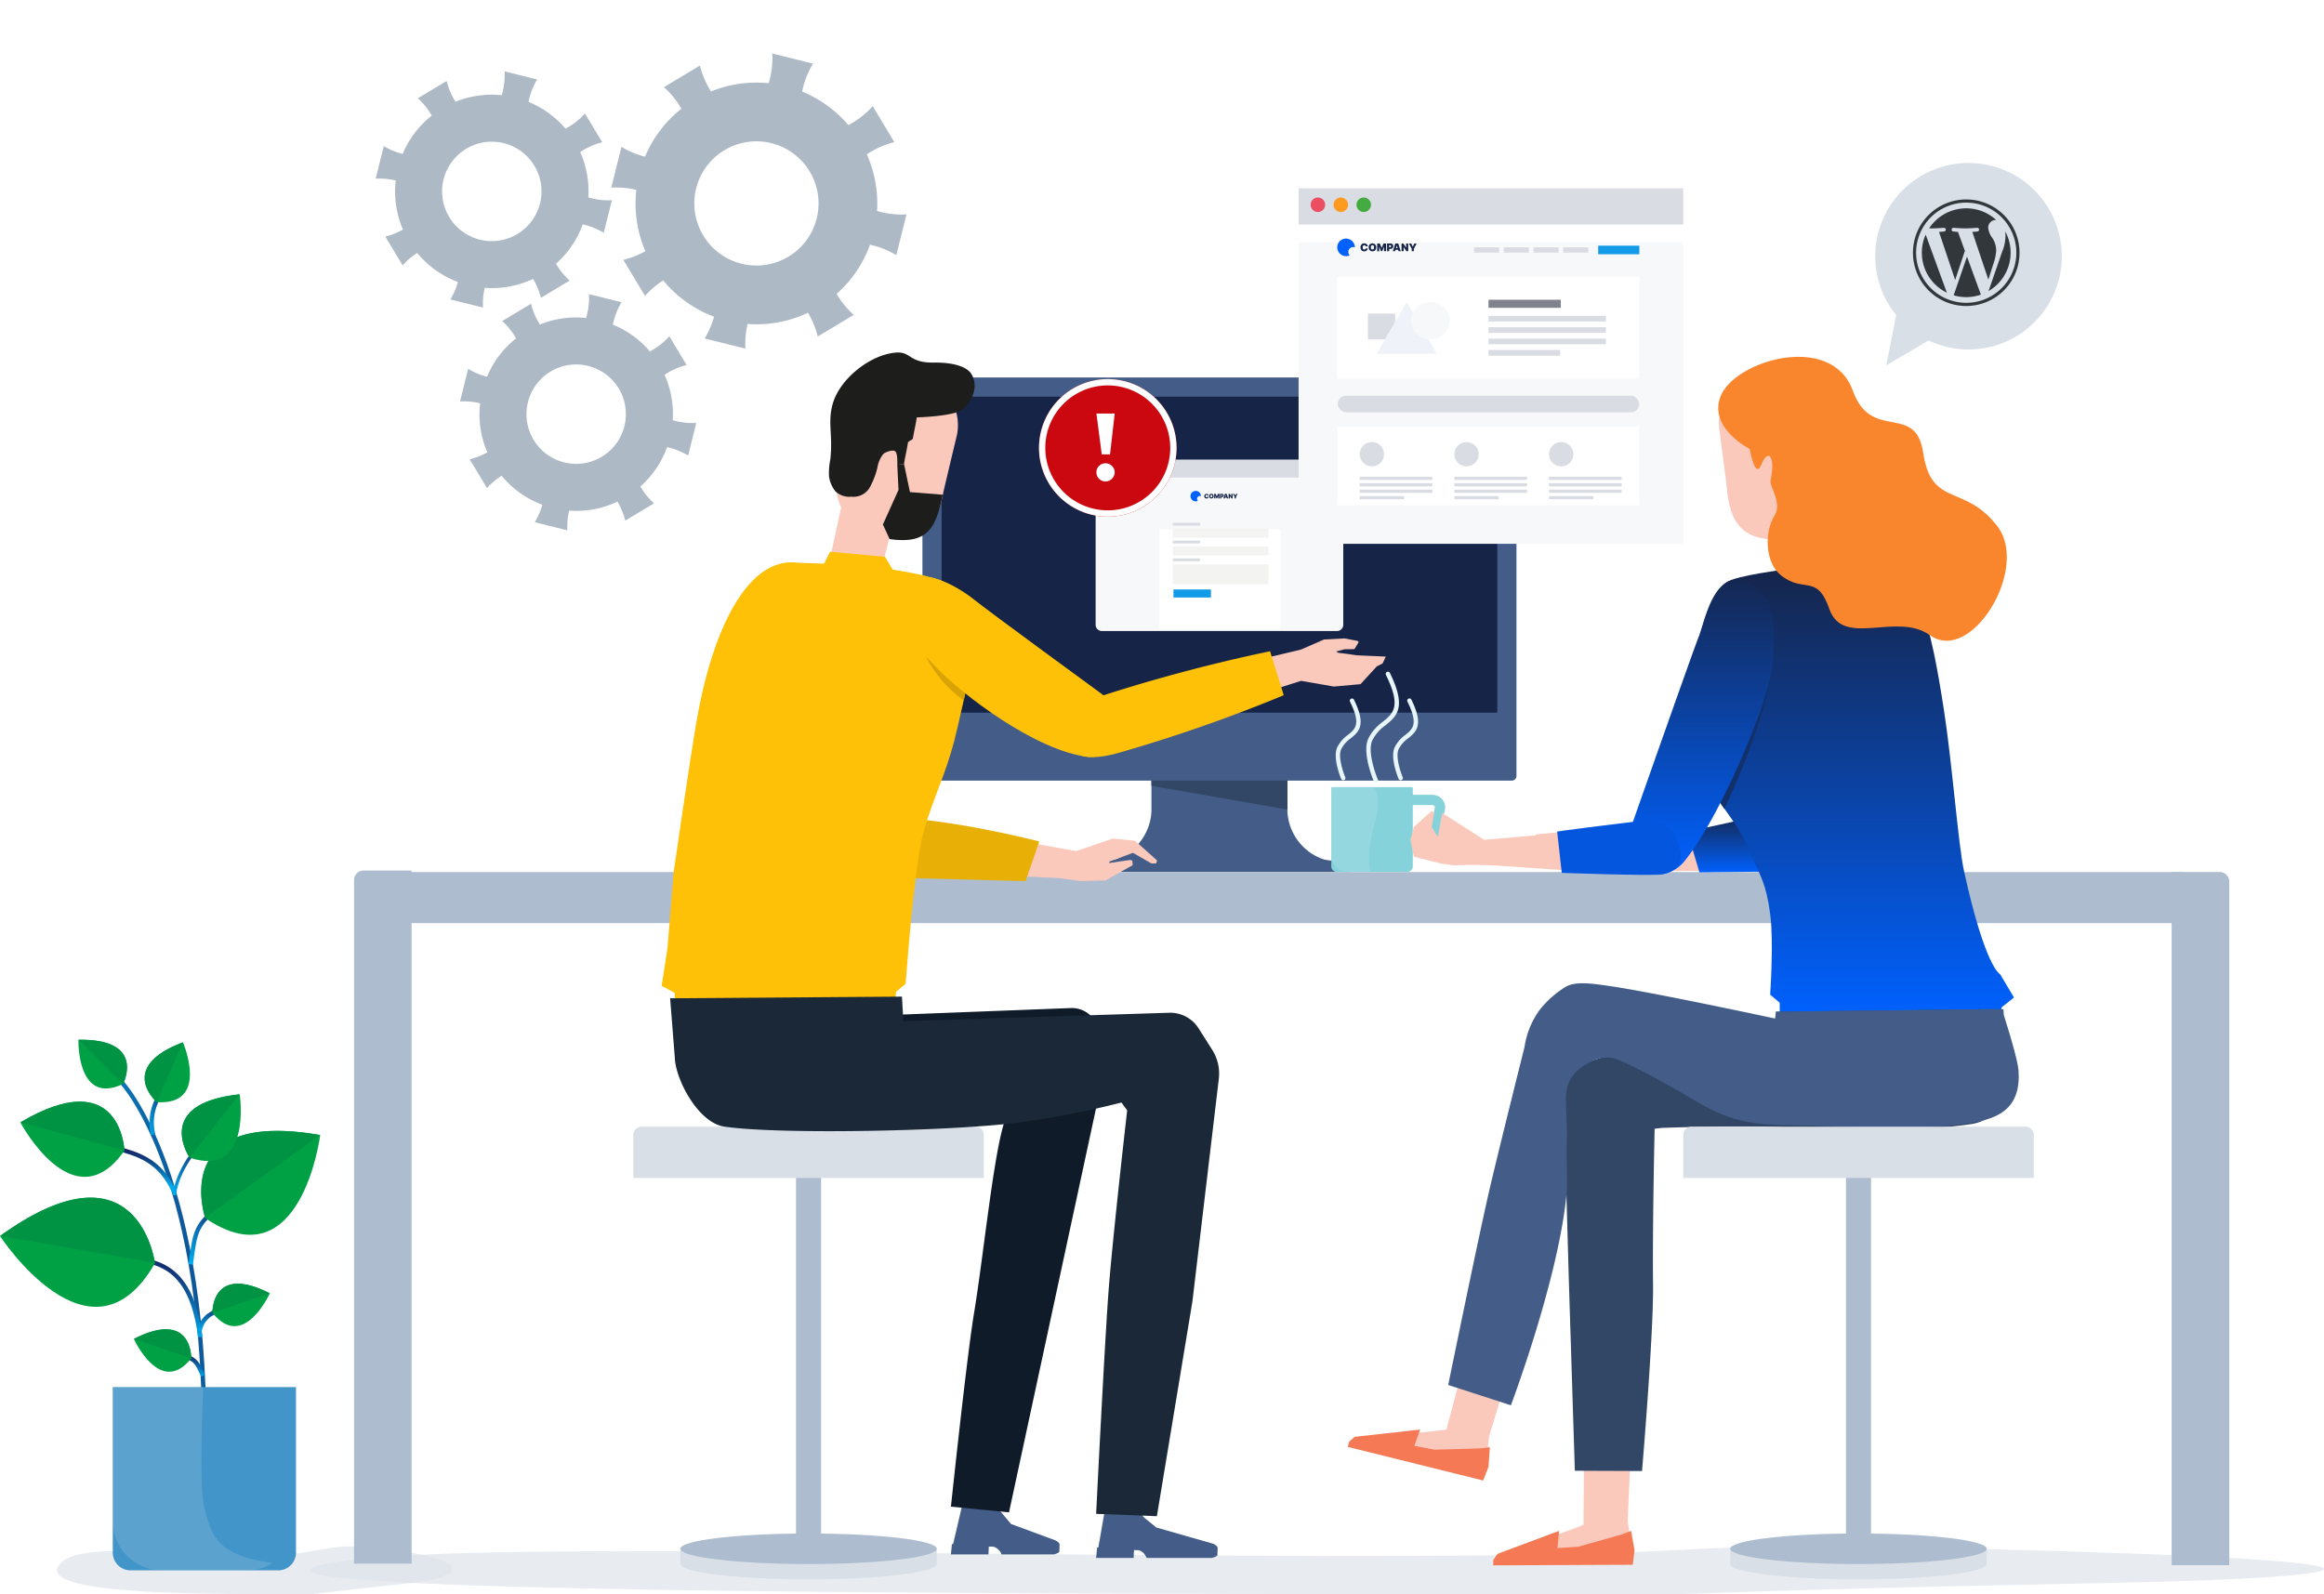<svg xmlns="http://www.w3.org/2000/svg" xmlns:xlink="http://www.w3.org/1999/xlink" width="368.782" height="253.047" viewBox="0 0 368.782 253.047">
  <defs>
    <filter id="Rectangle_2403" x="174.989" y="74.989" width="37.27" height="33.827" filterUnits="userSpaceOnUse">
      <feOffset dy="3" input="SourceAlpha"/>
      <feGaussianBlur stdDeviation="3" result="blur"/>
      <feFlood flood-opacity="0.161"/>
      <feComposite operator="in" in2="blur"/>
      <feComposite in="SourceGraphic"/>
    </filter>
    <linearGradient id="linear-gradient" x1="0.5" x2="0.5" y2="1" gradientUnits="objectBoundingBox">
      <stop offset="0" stop-color="#162447"/>
      <stop offset="1" stop-color="#0061ff"/>
    </linearGradient>
    <linearGradient id="linear-gradient-5" x1="-0.1" y1="0.924" x2="1.106" y2="0.078" gradientUnits="objectBoundingBox">
      <stop offset="0" stop-color="#00adee"/>
      <stop offset="1" stop-color="#142a6d"/>
    </linearGradient>
    <linearGradient id="linear-gradient-6" x1="-0.041" y1="0.987" x2="0.966" y2="0.024" xlink:href="#linear-gradient-5"/>
    <linearGradient id="linear-gradient-7" x1="0.392" y1="0.829" x2="0.625" y2="0.136" xlink:href="#linear-gradient-5"/>
    <linearGradient id="linear-gradient-8" x1="0.151" y1="1.018" x2="0.756" y2="-0.031" xlink:href="#linear-gradient-5"/>
    <linearGradient id="linear-gradient-9" x1="0.395" y1="0.865" x2="0.624" y2="0.177" xlink:href="#linear-gradient-5"/>
    <linearGradient id="linear-gradient-10" x1="0.338" y1="1.071" x2="0.7" y2="-0.08" xlink:href="#linear-gradient-5"/>
    <linearGradient id="linear-gradient-11" x1="0.446" y1="0.765" x2="0.563" y2="0.236" xlink:href="#linear-gradient-5"/>
    <linearGradient id="linear-gradient-12" x1="0.178" y1="1.024" x2="0.797" y2="-0.021" xlink:href="#linear-gradient-5"/>
    <filter id="Rectangle_2126" x="197.066" y="29.444" width="79.038" height="65.869" filterUnits="userSpaceOnUse">
      <feOffset dy="3" input="SourceAlpha"/>
      <feGaussianBlur stdDeviation="3" result="blur-2"/>
      <feFlood flood-opacity="0.161"/>
      <feComposite operator="in" in2="blur-2"/>
      <feComposite in="SourceGraphic"/>
    </filter>
  </defs>
  <g id="step-4-fix-wordpress-errors" transform="translate(-115.243 -1551.266)">
    <g id="Group_13680" data-name="Group 13680" transform="translate(115.243 1595.745)">
      <g id="Group_13989" data-name="Group 13989" transform="translate(146.375 15.428)">
        <g id="Group_13552" data-name="Group 13552">
          <g id="Group_13548" data-name="Group 13548" transform="translate(26.404 53.194)">
            <path id="Path_19400" data-name="Path 19400" d="M573.578,143.356a23.815,23.815,0,0,1-3.3-.358,8.458,8.458,0,0,1-5.843-7.61V119.676H542.854v15.711a8.459,8.459,0,0,1-5.839,7.61,23.858,23.858,0,0,1-3.3.358.843.843,0,0,0-.795.835v.782h41.457v-.782a.843.843,0,0,0-.8-.834Z" transform="translate(-532.918 -119.676)" fill="#435d88"/>
            <g id="Group_13547" data-name="Group 13547" transform="translate(9.937 0.002)">
              <path id="Path_19401" data-name="Path 19401" d="M535.993,119.677v11.615l21.583,3.768V119.677Z" transform="translate(-535.993 -119.677)" fill="#324666"/>
            </g>
          </g>
          <g id="Group_13549" data-name="Group 13549" transform="translate(0 0.002)">
            <rect id="Rectangle_2307" data-name="Rectangle 2307" width="94.264" height="63.985" rx="0.73" fill="#435d88"/>
            <rect id="Rectangle_2308" data-name="Rectangle 2308" width="88.177" height="50.151" transform="translate(3.044 3.044)" fill="#162447"/>
            <g id="Group_19003" data-name="Group 19003" transform="translate(-101.403 9.66)">
              <g id="Group_14064" data-name="Group 14064" transform="translate(128.885 5.527)">
                <g id="Group_5201" data-name="Group 5201" transform="translate(0)">
                  <g id="Group_5197" data-name="Group 5197">
                    <g id="Group_5185" data-name="Group 5185">
                      <path id="Rectangle_932" data-name="Rectangle 932" d="M0,0H39.3a0,0,0,0,1,0,0V24.057a1,1,0,0,1-1,1H1a1,1,0,0,1-1-1V0A0,0,0,0,1,0,0Z" fill="#f7f8fa"/>
                    </g>
                  </g>
                </g>
                <g id="Group_14063" data-name="Group 14063" transform="translate(10.132 5.893)">
                  <g id="Group_14055" data-name="Group 14055" transform="translate(0 0)">
                    <g id="Group_14038" data-name="Group 14038">
                      <g transform="matrix(1, 0, 0, 1, -183.99, -80.99)" filter="url(#Rectangle_2403)">
                        <rect id="Rectangle_2403-2" data-name="Rectangle 2403" width="19.27" height="15.827" transform="translate(183.99 80.99)" fill="#fff"/>
                      </g>
                      <rect id="Rectangle_2404" data-name="Rectangle 2404" width="5.947" height="1.275" transform="translate(2.221 12.565)" fill="#139be8"/>
                    </g>
                    <rect id="Rectangle_2405" data-name="Rectangle 2405" width="15.182" height="1.408" transform="translate(2.115 2.921)" fill="#f3f3f1"/>
                    <rect id="Rectangle_2635" data-name="Rectangle 2635" width="15.182" height="1.408" transform="translate(2.115 5.746)" fill="#f3f3f1"/>
                    <rect id="Rectangle_2637" data-name="Rectangle 2637" width="15.182" height="3.164" transform="translate(2.115 8.571)" fill="#f3f3f1"/>
                    <rect id="Rectangle_2406" data-name="Rectangle 2406" width="4.326" height="0.45" transform="translate(2.115 1.987)" fill="#d9dce2"/>
                    <rect id="Rectangle_2634" data-name="Rectangle 2634" width="4.326" height="0.45" transform="translate(2.115 4.812)" fill="#d9dce2"/>
                    <rect id="Rectangle_2636" data-name="Rectangle 2636" width="4.326" height="0.45" transform="translate(2.115 7.637)" fill="#d9dce2"/>
                  </g>
                </g>
                <g id="Group_19003-2" data-name="Group 19003" transform="translate(15.057 2.818)">
                  <path id="Subtraction_2" data-name="Subtraction 2" d="M.828,1.655A.828.828,0,0,1,.242.242.828.828,0,0,1,1.656.823a.46.46,0,0,0-.481.756A.82.82,0,0,1,.828,1.655Z" transform="translate(0 0)" fill="#0061ff"/>
                  <path id="Path_23675" data-name="Path 23675" d="M.99-4.878H.79a.139.139,0,0,0-.011-.045.107.107,0,0,0-.025-.035.109.109,0,0,0-.038-.023.15.15,0,0,0-.051-.008.142.142,0,0,0-.084.024A.147.147,0,0,0,.529-4.9a.3.3,0,0,0-.018.108.3.3,0,0,0,.018.112.14.14,0,0,0,.052.067.145.145,0,0,0,.082.023.161.161,0,0,0,.049-.007.112.112,0,0,0,.038-.02.106.106,0,0,0,.026-.032A.127.127,0,0,0,.79-4.686h.2a.27.27,0,0,1-.026.094A.3.3,0,0,1,.9-4.5a.307.307,0,0,1-.1.065.371.371,0,0,1-.14.024.371.371,0,0,1-.179-.043.31.31,0,0,1-.125-.126.418.418,0,0,1-.046-.2.412.412,0,0,1,.047-.2.314.314,0,0,1,.126-.126.369.369,0,0,1,.177-.043.408.408,0,0,1,.127.019.307.307,0,0,1,.1.055A.274.274,0,0,1,.957-5,.324.324,0,0,1,.99-4.878Zm.794.091a.409.409,0,0,1-.047.2.315.315,0,0,1-.127.126.374.374,0,0,1-.179.043.372.372,0,0,1-.179-.043.317.317,0,0,1-.127-.126.409.409,0,0,1-.047-.2.411.411,0,0,1,.047-.2.315.315,0,0,1,.127-.126.375.375,0,0,1,.179-.043.374.374,0,0,1,.179.043.315.315,0,0,1,.127.126A.409.409,0,0,1,1.783-4.787Zm-.2,0a.309.309,0,0,0-.017-.11.142.142,0,0,0-.051-.068.141.141,0,0,0-.083-.023.141.141,0,0,0-.083.023A.142.142,0,0,0,1.3-4.9a.309.309,0,0,0-.017.11.309.309,0,0,0,.017.11.142.142,0,0,0,.051.068.141.141,0,0,0,.083.023.141.141,0,0,0,.083-.023.142.142,0,0,0,.051-.068A.309.309,0,0,0,1.58-4.787Zm.294-.363H2.12l.169.412H2.3l.169-.412h.246v.727H2.519v-.42H2.513l-.162.415H2.235l-.162-.417H2.067v.423H1.874Zm.931.727v-.727h.314a.3.3,0,0,1,.142.032.232.232,0,0,1,.094.09.264.264,0,0,1,.034.135.256.256,0,0,1-.035.135.23.23,0,0,1-.1.088.323.323,0,0,1-.145.031H2.925v-.153h.148a.133.133,0,0,0,.059-.012A.088.088,0,0,0,3.17-4.84a.1.1,0,0,0,.013-.054.1.1,0,0,0-.013-.053.087.087,0,0,0-.038-.034.136.136,0,0,0-.059-.012H3v.569Zm.754,0H3.347l.24-.727h.27l.24.727H3.883L3.724-4.95H3.719ZM3.52-4.71h.4v.148h-.4Zm1.275-.44v.727H4.63l-.263-.382h0v.382h-.2v-.727h.168l.258.381H4.6v-.381Zm.064,0h.22l.142.3h.006l.142-.3h.22l-.267.5v.229h-.2v-.229Z" transform="translate(1.88 5.615)" fill="#162447"/>
                </g>
              </g>
              <path id="Rectangle_2633" data-name="Rectangle 2633" d="M1,0H38.3a1,1,0,0,1,1,1V2.854a0,0,0,0,1,0,0H0a0,0,0,0,1,0,0V1A1,1,0,0,1,1,0Z" transform="translate(128.885 3.367)" fill="#d9dce2"/>
              <g id="Group_14801" data-name="Group 14801" transform="translate(130.139 4.38)">
                <circle id="Ellipse_107" data-name="Ellipse 107" cx="0.405" cy="0.405" r="0.405" transform="translate(0 0)" fill="#ff6259"/>
                <ellipse id="Ellipse_108" data-name="Ellipse 108" cx="0.405" cy="0.36" rx="0.405" ry="0.36" transform="translate(1.343 0)" fill="#ffbd2d"/>
                <ellipse id="Ellipse_109" data-name="Ellipse 109" cx="0.405" cy="0.36" rx="0.405" ry="0.36" transform="translate(2.597 0)" fill="#27ca41"/>
              </g>
            </g>
          </g>
          <g id="Group_13550" data-name="Group 13550" transform="translate(45.18 45.034)">
            <path id="Path_19402" data-name="Path 19402" d="M538.8,117.151h-.069Z" transform="translate(-538.729 -117.151)" fill="#2a2a3b"/>
          </g>
          <g id="Group_13551" data-name="Group 13551" transform="translate(45.18)">
            <path id="Path_19403" data-name="Path 19403" d="M538.8,103.215h-.069Z" transform="translate(-538.729 -103.215)" fill="#2a2a3b"/>
          </g>
        </g>
      </g>
      <path id="Path_19459" data-name="Path 19459" d="M223.3,186.28c-77.9-.042-193.717-.3-175.992-4.638s111.155-.757,187.9-1.541c36.979-.379,26.18-2.258,76.3-.976,78.424,2,57.083,4.607,22.679,5.306-63.24,1.278-66.983,1.808-72.1,1.849C252.923,186.356,253.621,186.3,223.3,186.28Z" transform="translate(3.621 22.249)" fill="#dee5ec" opacity="0.7"/>
      <path id="Path_19460" data-name="Path 19460" d="M64.942,186.28c-14.456-.042-35.947-.3-32.658-4.638s20.626-.757,34.869-1.541c6.863-.379,8.227-2.258,17.528-.976,14.554,2,10.594,4.607,4.208,5.306-11.733,1.278-15.8,1.808-16.747,1.849C70.44,186.356,70.571,186.3,64.942,186.28Z" transform="translate(-22.906 22.249)" fill="#dee5ec" opacity="0.7"/>
      <g id="Group_13640" data-name="Group 13640" transform="translate(211.253 62.127)">
        <g id="Group_13638" data-name="Group 13638" transform="translate(0 18.322)">
          <path id="Rectangle_2340" data-name="Rectangle 2340" d="M.15,0H12.786a.15.15,0,0,1,.15.15V12.545a.927.927,0,0,1-.927.927H.927A.927.927,0,0,1,0,12.545V.15A.15.15,0,0,1,.15,0Z" transform="translate(0 0)" fill="#85d2da"/>
          <path id="Path_19481" data-name="Path 19481" d="M62.4,146.309H57.77v-7.928h5.593a2,2,0,0,1,1.948,2.485l-.965,3.918A2,2,0,0,1,62.4,146.309Zm-3-1.625h3a.38.38,0,0,0,.37-.287l.962-3.918a.368.368,0,0,0-.068-.326.363.363,0,0,0-.3-.145H59.393Z" transform="translate(-47.302 -137.161)" fill="#85d2da"/>
        </g>
        <path id="Path_19482" data-name="Path 19482" d="M55.665,146.2a.35.35,0,0,1-.323-.209c-.056-.136-1.391-3.318-.645-5a5.326,5.326,0,0,1,1.693-1.984c1.225-.994,2.11-1.714.344-5.294a.352.352,0,0,1,.631-.311c2.009,4.081.775,5.087-.529,6.15a4.689,4.689,0,0,0-1.5,1.719c-.522,1.163.293,3.6.651,4.436a.352.352,0,0,1-.187.458.323.323,0,0,1-.136.031Z" transform="translate(-53.766 -128.962)" fill="#e7f6f8"/>
        <path id="Path_19483" data-name="Path 19483" d="M58.751,146.2a.35.35,0,0,1-.323-.209c-.06-.136-1.394-3.318-.648-5a5.326,5.326,0,0,1,1.693-1.984c1.225-.994,2.11-1.714.347-5.294a.35.35,0,1,1,.627-.313c2.012,4.081.775,5.087-.529,6.15a4.689,4.689,0,0,0-1.5,1.719c-.522,1.163.3,3.6.654,4.436a.351.351,0,0,1-.187.458.323.323,0,0,1-.135.033Z" transform="translate(-47.734 -128.962)" fill="#e7f6f8"/>
        <path id="Path_19484" data-name="Path 19484" d="M57.629,149.406a.35.35,0,0,1-.323-.209c-.08-.184-1.9-4.518-.894-6.779a7.229,7.229,0,0,1,2.3-2.675c1.671-1.358,2.986-2.43.509-7.457a.351.351,0,0,1,.16-.471.357.357,0,0,1,.471.16c2.722,5.535,1.06,6.884-.7,8.312a6.51,6.51,0,0,0-2.1,2.417c-.881,1.984.879,6.179.9,6.218a.355.355,0,0,1-.187.462.371.371,0,0,1-.134.023Z" transform="translate(-50.55 -131.78)" fill="#e7f6f8"/>
        <g id="Group_13639" data-name="Group 13639" transform="translate(0.001 18.322)" opacity="0.2">
          <path id="Path_19485" data-name="Path 19485" d="M61.181,143.456c.791-2.861.379-4.533-.145-5.487H54.659a.424.424,0,0,0-.426.426v10.416a2.628,2.628,0,0,0,2.627,2.63h3.6C60,149.587,60.217,146.951,61.181,143.456Z" transform="translate(-54.233 -137.969)" fill="#d8eaf6"/>
        </g>
      </g>
      <g id="Group_13611" data-name="Group 13611" transform="translate(56.181 93.683)">
        <path id="Rectangle_2335" data-name="Rectangle 2335" d="M0,0H7.632A1.507,1.507,0,0,1,9.139,1.507v108.5H0Z" transform="translate(288.426 0.238)" fill="#adbdcf"/>
        <path id="Rectangle_2336" data-name="Rectangle 2336" d="M1.507,0H9.138V110H0V1.507A1.507,1.507,0,0,1,1.507,0Z" fill="#adbdcf"/>
        <g id="Group_13610" data-name="Group 13610" transform="translate(0.293 0.241)">
          <path id="Path_19461" data-name="Path 19461" d="M47.978,150.634h292.7V146.79c0-2.359-1.587-4.267-3.55-4.267H51.523c-1.958,0-3.55,1.909-3.55,4.267Z" transform="translate(-47.973 -142.523)" fill="#adbdcf"/>
        </g>
      </g>
      <g id="Group_13636" data-name="Group 13636" transform="translate(213.877 12.152)">
        <g id="Group_13628" data-name="Group 13628" transform="translate(9.937 0)">
          <g id="Group_13616" data-name="Group 13616" transform="translate(16.489 32.528)">
            <g id="Group_13613" data-name="Group 13613" transform="translate(0 42.601)">
              <g id="Group_13612" data-name="Group 13612" transform="translate(0 0)">
                <path id="Path_19462" data-name="Path 19462" d="M79.817,144.074l3.5-3.133,3.557-.344,6.677,1.865,17.976-2.186,1.247,6.405-17.413.187-2.924.094-3.955-.1-4.787-2.034.035-.692.292-.149,1.358.19,2.057.313-.093-.261-3.7-1.364-2.939,1.686h-.742Z" transform="translate(-79.817 -140.277)" fill="#fbc9bb"/>
              </g>
            </g>
            <g id="Group_13615" data-name="Group 13615" transform="translate(26.762 0)">
              <g id="Group_13614" data-name="Group 13614" transform="translate(0)">
                <path id="Path_19463" data-name="Path 19463" d="M77.951,172.854c5.8-6.027,14.441-23.733,17.418-31.432,1.246-3.232,3.95-8.845,2.178-11.819-2.977-4.989-8.064-4.354-10.756-.287-2.85,4.309-15.574,35.171-15.574,35.171-1.009,3.2-2.945,6.788-.739,8.795C74.438,176.882,77.951,172.854,77.951,172.854Z" transform="translate(-61.307 -125.537)" fill="url(#linear-gradient)"/>
                <path id="Path_19463_-_Outline" data-name="Path 19463 - Outline" d="M73.956,175.321h0a5.615,5.615,0,0,1-3.805-1.635,3.9,3.9,0,0,1-1.14-3.571,18.943,18.943,0,0,1,1.133-4.025c.209-.577.418-1.174.6-1.742l.016-.042c.522-1.263,12.777-30.958,15.622-35.259a8.363,8.363,0,0,1,2.611-2.564,6.244,6.244,0,0,1,3.2-.924c2.292,0,4.359,1.348,5.819,3.795,1.681,2.82-.221,7.519-1.611,10.95-.191.472-.372.919-.528,1.324-3.018,7.808-11.7,25.536-17.522,31.6A6.432,6.432,0,0,1,73.956,175.321Zm-2.223-10.638c-.184.582-.4,1.181-.608,1.761-.94,2.6-1.82,5.06-.272,6.474a4.61,4.61,0,0,0,3.1,1.363h0a5.43,5.43,0,0,0,3.625-1.743l.018-.019c5.733-5.964,14.315-23.526,17.3-31.267.159-.418.341-.864.535-1.34a38.334,38.334,0,0,0,1.88-5.422c.481-2.069.418-3.574-.2-4.6-1.265-2.119-3.013-3.285-4.922-3.285a5.2,5.2,0,0,0-2.666.775,7.316,7.316,0,0,0-2.282,2.244c-2.758,4.172-15.127,34.116-15.517,35.061Z" transform="translate(-61.331 -125.559)" fill="rgba(0,0,0,0)"/>
                <path id="Path_19464" data-name="Path 19464" d="M88.292,148.363l-10.108.1-1.938-6.516s5.412-.965,10.254-2.272c2.983-.808,5.706,1.477,5.83,3.578C92.647,148.642,88.292,148.363,88.292,148.363Z" transform="translate(-75.578 -99.179)" fill="url(#linear-gradient)"/>
                <path id="Path_19464_-_Outline" data-name="Path 19464 - Outline" d="M77.823,149.015l-2.217-7.454.575-.1c.054-.009,5.447-.976,10.21-2.263a5.271,5.271,0,0,1,1.377-.185,5.406,5.406,0,0,1,3.517,1.322,4.31,4.31,0,0,1,1.594,2.913,5.6,5.6,0,0,1-1.242,4.335,4.532,4.532,0,0,1-3.208,1.328h-.117Zm-.883-6.634,1.66,5.582,9.735-.1h.093a3.464,3.464,0,0,0,2.449-1,4.625,4.625,0,0,0,.96-3.557,3.318,3.318,0,0,0-1.231-2.184,4.362,4.362,0,0,0-2.836-1.069,4.228,4.228,0,0,0-1.1.148c-3.894,1.06-8.2,1.9-9.725,2.185Z" transform="translate(-75.606 -99.201)" fill="rgba(0,0,0,0)"/>
              </g>
            </g>
          </g>
          <g id="Group_13617" data-name="Group 13617" transform="translate(46.78 32.119)">
            <path id="Path_19465" data-name="Path 19465" d="M110.68,197.849l-.042-1.293,1.995-1.589-2.2-3.7s-2.346-.952-5.738-16.412c-.9-4.1-1.885-17.23-3.181-25.542-2.062-13.21-4.177-23.809-11.959-23.381l-1.588.07-5.639.418-5.535.557s-8.339,1-9.784,2.1c-4.073,3.1-.553,12.763-2.8,30.149-.453,3.5,4.036,6.534,6.519,12.577,1.671,4.066,2.559,4.833,3.237,10.065.553,4.288-.021,12.651-.021,12.651l1.512,1.275.018,2.506,14.9-.209Z" transform="translate(-63.641 -125.402)" fill="url(#linear-gradient)"/>
            <path id="Path_19465_-_Outline" data-name="Path 19465 - Outline" d="M74.961,198.856l-.02-2.8-1.528-1.291.018-.264c.005-.084.564-8.361.024-12.548a20.952,20.952,0,0,0-2.114-7.449c-.319-.7-.68-1.5-1.086-2.483a31.346,31.346,0,0,0-3.8-6.431c-1.7-2.377-3.036-4.254-2.756-6.413a115.527,115.527,0,0,0,.751-18.607,53.458,53.458,0,0,1,.128-7.408c.284-2.193.94-3.58,2.128-4.482.249-.189,1-.763,5.661-1.561,2.252-.385,4.355-.64,4.375-.642h.01l5.553-.558,5.659-.418,1.589-.071c.154-.008.313-.013.469-.013a7.127,7.127,0,0,1,5,1.974,14.131,14.131,0,0,1,3.264,5.193c1.756,4.374,2.783,10.381,3.766,16.668.627,4.03,1.193,9.267,1.69,13.889.528,4.9,1.027,9.532,1.486,11.623a78.119,78.119,0,0,0,3.885,13.407,7.092,7.092,0,0,0,1.574,2.646l.128.052,2.524,4.242-2.146,1.709.05,1.566-20.86.252Zm-.473-4.544,1.494,1.26L76,197.8l14.371-.209,19.8-.239-.032-1.022,1.843-1.468-1.906-3.2c-.731-.534-2.91-3.217-5.862-16.674-.471-2.146-.949-6.589-1.5-11.734-.5-4.608-1.059-9.833-1.683-13.839-.972-6.226-1.984-12.168-3.7-16.441-1.784-4.442-4.1-6.511-7.3-6.511-.137,0-.277,0-.418.011l-1.586.071-5.629.418-5.528.556c-3.17.382-8.556,1.261-9.525,2-.947.719-1.479,1.887-1.724,3.784a52.921,52.921,0,0,0-.12,7.251,116.428,116.428,0,0,1-.759,18.764c-.227,1.751,1.008,3.482,2.57,5.672a32.2,32.2,0,0,1,3.917,6.644c.4.968.756,1.754,1.07,2.449a22.025,22.025,0,0,1,2.2,7.747,85.045,85.045,0,0,1,0,12.488Z" transform="translate(-63.663 -125.424)" fill="rgba(0,0,0,0)"/>
          </g>
          <g id="Group_13621" data-name="Group 13621" transform="translate(0 34.838)">
            <path id="Path_19466" data-name="Path 19466" d="M85.407,131.251s-4.262,13.731-8.3,22.4l.66.94S84.812,139.761,85.407,131.251Z" transform="translate(-27.939 -117.674)" fill="#12306a"/>
            <g id="Group_13620" data-name="Group 13620" transform="translate(0 0)">
              <g id="Group_13619" data-name="Group 13619" transform="translate(0 37.226)">
                <g id="Group_13618" data-name="Group 13618" transform="translate(0 0)">
                  <path id="Path_19467" data-name="Path 19467" d="M90.668,142.749l.532,2.665,1.259.345,3.256.8,1.851.24,3.107-.075,3.3.09,13.053.9-.869-6.161-13.8,1.2-6.637-4.258-.708,3.788-.972-1.574.394-2.215-.394-.329L91.2,140.708Z" transform="translate(-90.668 -138.159)" fill="#fbc9bb"/>
                </g>
              </g>
              <path id="Path_19468" data-name="Path 19468" d="M79.693,173.388c-2.24-.847-3.332-2.895-2.219-7.218,0,0,9.766-27.777,10.772-30.318,1.044-2.643,2.622-12.077,8.884-8.007,3.55,2.306,3.25,8.268,2.715,13.053-.3,2.715-2.173,8.163-4.762,14.146-2.774,6.411-6.492,13.459-9.453,16.867A5.72,5.72,0,0,1,79.693,173.388Z" transform="translate(-42.485 -126.315)" fill="url(#linear-gradient)"/>
              <path id="Path_19468_-_Outline" data-name="Path 19468 - Outline" d="M81.481,174.219a5.648,5.648,0,0,1-1.951-.322,4.281,4.281,0,0,1-2.673-2.617,9.011,9.011,0,0,1,.134-5.221l.014-.043c.4-1.134,9.781-27.811,10.779-30.337.148-.376.313-.914.505-1.536a24.513,24.513,0,0,1,1.921-4.9c1.111-1.93,2.486-2.909,4.088-2.909a5.861,5.861,0,0,1,3.138,1.089c1.733,1.126,2.755,3.078,3.122,5.968a33.065,33.065,0,0,1-.171,7.577c-.3,2.694-2.095,8.041-4.8,14.295-2.506,5.8-6.336,13.32-9.539,17.006a6,6,0,0,1-4.563,1.948ZM78,166.345c-1.226,4.787.5,6.046,1.9,6.579a4.6,4.6,0,0,0,1.581.254,5.052,5.052,0,0,0,3.777-1.584c2.049-2.358,5.587-7.992,9.369-16.735,2.628-6.074,4.438-11.438,4.722-13.993.562-5.046.707-10.483-2.482-12.555a4.86,4.86,0,0,0-2.569-.92c-1.218,0-2.26.78-3.183,2.385a23.337,23.337,0,0,0-1.828,4.684c-.2.643-.369,1.2-.533,1.613-.977,2.473-10.439,29.366-10.758,30.273Z" transform="translate(-42.507 -126.337)" fill="rgba(0,0,0,0)"/>
              <path id="Path_19469" data-name="Path 19469" d="M101.585,146.186c.583-1.775-1.149-6.957-5.732-6.4-15.282,1.861-13.784,1.77-13.784,1.77L82.8,148.1s13.692.476,15.095.26C97.9,148.365,100.831,148.492,101.585,146.186Z" transform="translate(-58.787 -101.033)" fill="#0456de"/>
              <path id="Path_19469_-_Outline" data-name="Path 19469 - Outline" d="M96.044,148.965c-4.085,0-13.149-.313-13.24-.313l-.45-.016-.762-6.806a.522.522,0,0,1-.064-.218.535.535,0,0,1,.492-.563c.068-.012.169-.029.313-.051.354-.053.948-.136,1.766-.243,2.3-.3,6.236-.794,11.716-1.462a6.125,6.125,0,0,1,.731-.045,5.264,5.264,0,0,1,4.363,2.307,7.333,7.333,0,0,1,1.167,2.57,4.349,4.349,0,0,1,.025,2.25c-.791,2.415-3.557,2.539-4.1,2.539h-.052A17.531,17.531,0,0,1,96.044,148.965ZM83.291,147.62c1.887.064,9.21.3,12.754.3a16.152,16.152,0,0,0,1.793-.05l.051-.007H98c.418,0,2.545-.088,3.112-1.819a5.207,5.207,0,0,0-1.044-3.884,4.257,4.257,0,0,0-3.517-1.88,5.081,5.081,0,0,0-.609.038c-9.219,1.123-12.273,1.528-13.278,1.671Z" transform="translate(-58.809 -101.055)" fill="rgba(0,0,0,0)"/>
            </g>
          </g>
          <g id="Group_13627" data-name="Group 13627" transform="translate(48.842)">
            <g id="Group_13626" data-name="Group 13626" transform="translate(0.11 3.697)">
              <g id="Group_13623" data-name="Group 13623" transform="translate(8.193 19.998)">
                <g id="Group_13622" data-name="Group 13622" transform="translate(0 0)">
                  <path id="Path_19470" data-name="Path 19470" d="M82.411,122.9l-8.611.894,1.69,9.253c.222,1.231,1.22,1.213,2.459,1.044l3.666-.494c1.288-.174,2.462-.1,2.272-1.382Z" transform="translate(-73.8 -122.9)" fill="#f3da9f"/>
                </g>
              </g>
              <g id="Group_13625" data-name="Group 13625" transform="translate(0 0)">
                <g id="Group_13624" data-name="Group 13624">
                  <path id="Path_19471" data-name="Path 19471" d="M75.013,133.283c.491,5.3,2.214,8.866,9.9,8.067,4.513-.468,7.5-3.968,7.289-10.349-.026-.805-.394-10.5-.757-11.115-1.039-1.74-2.7-2.1-3.741-2.521a19.768,19.768,0,0,0-6.9-1.21c-1.4.136-4.394.917-5.249,2.036a7.293,7.293,0,0,0-1.746,5.667C74.208,126.958,74.966,132.747,75.013,133.283Z" transform="translate(-73.754 -116.155)" fill="#fbc9bb"/>
                </g>
              </g>
            </g>
            <path id="Path_19472" data-name="Path 19472" d="M69.546,129.526s-6.569-3.335-4.649-8.325c2.231-5.787,17.667-10.269,21.008-.931,2.935,8.2,9.976,1.817,11.162,9.842,1.305,8.822,6.661,4.841,11.843,11.766,5.012,6.705-4.241,21.863-10.765,17.2-5.3-3.784-13.775,2.066-15.959-4.149-2.024-5.776-4.058-2.352-7.808-5.463-2.356-1.959-2.572-6.721-.9-9.384,1.275-2.03-.855-4.614-.627-5.619.8-3.55-.313-5.3-1.486-2.417C70.389,134.436,69.546,129.526,69.546,129.526Z" transform="translate(-64.545 -114.89)" fill="#f9862d"/>
          </g>
        </g>
        <g id="Group_13635" data-name="Group 13635" transform="translate(0 99.426)">
          <g id="Group_13630" data-name="Group 13630" transform="translate(23.081 70.55)">
            <path id="Path_19473" data-name="Path 19473" d="M95.562,172.328l-.123,15.4-1.714.67-9.068,3.26.007,2.3,17.073-.086,1.35-2.026-.633-4.818.64-14.432Z" transform="translate(-81.124 -172.328)" fill="#fbc9bb"/>
            <g id="Group_13629" data-name="Group 13629" transform="translate(0 16.347)">
              <path id="Path_19474" data-name="Path 19474" d="M92.967,178.6l1.989-.745-.27,2.738,3.275-.209,6.984-1.967,1.431-.57.543,3.114-.282,2.279-4.49.017-5.885.027-11.757.05v-.852l.673-.972Z" transform="translate(-84.503 -177.851)" fill="#f47954"/>
            </g>
          </g>
          <g id="Group_13632" data-name="Group 13632" transform="translate(0 56.014)">
            <path id="Path_19475" data-name="Path 19475" d="M106.982,167.417l-3.932,14.817-2.014.247-9.59.94-.556,2.227,16.573,4.1,1.806-1.633.559-4.826,4.2-13.755Z" transform="translate(-87.402 -167.417)" fill="#fbc9bb"/>
            <g id="Group_13631" data-name="Group 13631" transform="translate(0 14.817)">
              <path id="Path_19476" data-name="Path 19476" d="M101.625,172.659l2.111-.235-.933,2.589,3.225.6,7.253-.2,1.528-.2-.236,3.153-.835,2.14-4.354-1.083-5.713-1.415-11.411-2.832.209-.826.89-.778Z" transform="translate(-92.261 -172.424)" fill="#f47954"/>
            </g>
          </g>
          <g id="Group_13634" data-name="Group 13634" transform="translate(15.927 0)">
            <path id="Path_19477" data-name="Path 19477" d="M135.565,159.613c.411,3.3-2.583,7.893-6.774,8.5-8.857,1.284-19.179,1.068-29.521.536-7.584-.387-19.6.074-19.6.074l-1.125.127s-.358,15.427-.252,24.793c.089,7.865-1.749,29.534-1.749,29.534l-10.662-.042-.952-30.212-.778-27.568c.187-1.856-.121-3.01.739-4.368a9.416,9.416,0,0,1,.76-1.376c1.163-1.477,7.988-3.145,10.547-3.108l21.318-1.048.293-5.182,34.869-.4S135.252,157.092,135.565,159.613Z" transform="translate(-45.784 -145.767)" fill="#324666"/>
            <g id="Group_13633" data-name="Group 13633" transform="translate(0)">
              <path id="Path_19478" data-name="Path 19478" d="M86.413,152.9c.032-.024.1-.062.139-.1-.1.074-.2.151-.293.228C86.312,152.993,86.369,152.94,86.413,152.9Z" transform="translate(-62.161 -140.017)" fill="none"/>
              <path id="Path_19479" data-name="Path 19479" d="M100.006,149.877v.01l-34.878.387Z" transform="translate(-13.114 -145.767)" fill="#bfa145"/>
              <path id="Path_19480" data-name="Path 19480" d="M70.3,181.969c1.338-5.862,5.726-23.355,5.726-23.355a13.3,13.3,0,0,1,2.492-6.016,16.132,16.132,0,0,1,4.025-3.542c1.619-.959,4.457-.491,6.99-.131,6.739.965,26.252,5.158,26.252,5.158l.157-1.089,34.878-.387,1.2-.011.071.97s2.161,6.683,2.317,8.7c.418,5.353-2.379,7.165-5.632,7.993a27.078,27.078,0,0,1-2.69.509c-8.854,1.284-16.64.429-26.994.263-5.806-.1-9.639-.189-15.485-3.623-5.214-3.06-10.867-6.211-13.529-7.058a5.464,5.464,0,0,0-3.855.766c-.32.181-.645.358-.92.55-.045.029-.1.068-.139.1s-.1.086-.154.131a5.778,5.778,0,0,0-.94.8c-.313.394-.742.991-.742.991a6.649,6.649,0,0,0-.739,3.16l.2,6c-.181.923.053,7.436-.045,8.585-1.163,13.6-8.876,34.028-8.876,34.028l-9.947-3.219S68.515,189.784,70.3,181.969Z" transform="translate(-63.916 -148.488)" fill="#435d88"/>
            </g>
          </g>
        </g>
      </g>
      <g id="Group_13637" data-name="Group 13637" transform="translate(100.492 134.332)">
        <ellipse id="Ellipse_8862" data-name="Ellipse 8862" cx="20.347" cy="2.424" rx="20.347" ry="2.424" transform="translate(7.463 66.994)" fill="#d9dfe7"/>
        <rect id="Rectangle_2337" data-name="Rectangle 2337" width="2.529" height="40.696" transform="translate(48.159 66.89) rotate(90)" fill="#d9dfe7"/>
        <ellipse id="Ellipse_8863" data-name="Ellipse 8863" cx="20.347" cy="2.424" rx="20.347" ry="2.424" transform="translate(7.463 64.571)" fill="#adbdcf"/>
        <rect id="Rectangle_2338" data-name="Rectangle 2338" width="3.975" height="62.184" transform="translate(29.799 66.16) rotate(180)" fill="#adbdcf"/>
        <path id="Rectangle_2339" data-name="Rectangle 2339" d="M1.317,0H8.145V55.622H1.317A1.317,1.317,0,0,1,0,54.3V1.317A1.317,1.317,0,0,1,1.317,0Z" transform="translate(55.622 0) rotate(90)" fill="#d9dfe7"/>
      </g>
      <g id="Group_13659" data-name="Group 13659" transform="translate(104.995 11.469)">
        <g id="Group_13655" data-name="Group 13655" transform="translate(0 0)">
          <g id="Group_13646" data-name="Group 13646" transform="translate(26.336)">
            <g id="Group_13645" data-name="Group 13645" transform="translate(0 4.638)">
              <g id="Group_13642" data-name="Group 13642" transform="translate(0 18.964)">
                <g id="Group_13641" data-name="Group 13641">
                  <path id="Path_19486" data-name="Path 19486" d="M143.418,122.635l8.525,1.507-2.778,10.925-8.122-1.693Z" transform="translate(-141.043 -122.635)" fill="#fbc9bb"/>
                </g>
              </g>
              <g id="Group_13644" data-name="Group 13644" transform="translate(1.271 0)">
                <g id="Group_13643" data-name="Group 13643" transform="translate(0)">
                  <path id="Path_19487" data-name="Path 19487" d="M154.8,133.867c-1.044,5.221-3.124,8.585-10.683,6.989-4.439-.94-7.212-5.835-6.171-11.052.145-.737,1.643-10.313,1.914-10.976l3.983-2.116,6.987-.486,5.007,2.574a7.832,7.832,0,0,1,1.149,5.818C156.26,127.662,154.9,133.34,154.8,133.867Z" transform="translate(-137.725 -116.226)" fill="#fbc9bb"/>
                </g>
              </g>
            </g>
            <path id="Path_19488" data-name="Path 19488" d="M140.432,137.536a3.133,3.133,0,0,1-2.583-.9,5,5,0,0,1-.968-2.288,10.7,10.7,0,0,1,.186-2.611c.489-3.9-.462-5.952.408-8.958,1.149-3.983,5.921-7.747,9.958-8.106,2.556-.222,1.984,1.633,6.093,1.583s5.5,1.142,5.874,1.7c.746,1.1,1.154,3.237-1.142,5.6-1.139,1.172-6.555,1.358-7.457,1.406-.1.817-.4,2.069-.613,3.321-.039.242-.742.438-.781.681-.245,1.48-.544,2.693-.627,3.392l-1.068.134s.1-1.859-.347-2.166c-.394-.266-1.488.113-1.853.418a4.683,4.683,0,0,0-.962,2.225,12.947,12.947,0,0,1-1.08,2.874,3,3,0,0,1-3.039,1.7Z" transform="translate(-136.659 -114.658)" fill="#1d1d1b"/>
          </g>
          <g id="Group_13651" data-name="Group 13651" transform="translate(11.68 38.554)">
            <g id="Group_13648" data-name="Group 13648" transform="translate(45.245 38.591)">
              <g id="Group_13647" data-name="Group 13647" transform="translate(0 0)">
                <path id="Path_19489" data-name="Path 19489" d="M148.748,144.2l-3.5-3.133-3.557-.344-5.758,1.991-7.878-1.413-1,5.411,6.146.281,3.385.476,3.955-.1,4.329-2.415-.036-.692-.291-.15-1.358.19-2.057.313.092-.261,3.7-1.364,2.939,1.686h.742Z" transform="translate(-127.059 -140.727)" fill="#fbc9bb"/>
              </g>
            </g>
            <g id="Group_13650" data-name="Group 13650" transform="translate(0 0)">
              <g id="Group_13649" data-name="Group 13649">
                <path id="Path_19490" data-name="Path 19490" d="M142.889,142.954c2.977,7.7,11.585,21.188,17.383,27.217a5.43,5.43,0,0,0,7.706-.3l.627-.648c2.08-2.137,1.349-4.539-.148-7.165,0,0-12.932-23.875-18.161-31.282-2.808-3.986-8.145-4.465-10.568.642C138.245,134.55,141.643,139.722,142.889,142.954Z" transform="translate(-139.359 -127.688)" fill="#e8b006"/>
                <path id="Path_19491" data-name="Path 19491" d="M160.006,149.777l2.175-6.295s-14.344-3.741-25.154-3.926c-3.087-.056-4.415,2.708-3.214,5.554h0c1.2,2.847,2.909,3.968,7.584,4.177Z" transform="translate(-113.939 -104.436)" fill="#e8b006"/>
              </g>
            </g>
          </g>
          <g id="Group_13652" data-name="Group 13652" transform="translate(0 31.62)">
            <path id="Path_19492" data-name="Path 19492" d="M139.09,196.983l-.065-2.737-2.066-1.112.926-6.008.976-12.009s2.3-16.016,3.55-23.505c2.385-14.273,7.792-26.116,15.572-25.689l.627.06,7.981.293,5.824.615s8.078,1.139,9.511,2.255c6.637,5.182,4.252,12.932,1.991,22.947-1.391,6.182-2.95,9.079-4.746,14.456-1.391,4.177-1.491,6.5-2.166,11.727-.557,4.281-1.335,14.536-1.335,14.536l-1.515,1.275-.242,2.506-14.607.716Z" transform="translate(-136.96 -124.238)" fill="#ffc107"/>
            <path id="Path_19493" data-name="Path 19493" d="M142.425,125.344l-1.232,2.453,9.381.68,1.915-.086-1.346-2.242Z" transform="translate(-115.7 -125.344)" fill="#ffc107"/>
          </g>
          <path id="Path_19494" data-name="Path 19494" d="M138.548,130.241l2.477-5.495-.192-3.974,1.068-.134.94,4.46,5.211.418c-1.06,5.04-2.2,7.946-8.437,7.04Z" transform="translate(-103.441 -102.945)" fill="#1d1d1b"/>
          <path id="Path_19495" data-name="Path 19495" d="M131.106,137.252l2.582-2.82.935-.48.495-1.078-4.557-.2-2.986-.41-.343-.194,1.334-.355,1.577-.026.664-1.09-.139-.209-2.108-.4-3.237.172-3.668,1.6-6.863,1.639,1.023,5.186,5.856-1.862,5.221.905Z" transform="translate(-20.211 -84.615)" fill="#fbc9bb"/>
          <path id="Path_19496" data-name="Path 19496" d="M137.306,130.932s2.758,2.474,6.407,5.424l-.358,1.63a19.4,19.4,0,0,1-6.048-7.054Z" transform="translate(-95.423 -82.776)" fill="#d8a306"/>
          <g id="Group_13654" data-name="Group 13654" transform="translate(37.441 35.603)">
            <g id="Group_13653" data-name="Group 13653" transform="translate(0 0)">
              <path id="Path_19497" data-name="Path 19497" d="M163.661,153.552c1.08-2.051,1.3-5.5-2.217-8.256,0,0-18.025-13.166-20.324-15.027-2.208-1.788-9.372-6.4-11.7-1.142-1.707,3.864,2.459,8.535,5.795,12,4.12,4.288,15.8,13.225,24.109,14.151C161.318,155.5,163.661,153.552,163.661,153.552Z" transform="translate(-129.028 -126.691)" fill="#ffc107"/>
              <path id="Path_19498" data-name="Path 19498" d="M120.547,145.708c-.506-1.8-.613-6.1,2.306-7.12a261.8,261.8,0,0,1,29.239-7.907l2.166,6.978a243.522,243.522,0,0,1-26.733,9.3C125.8,147.4,121.289,148.324,120.547,145.708Z" transform="translate(-92.989 -118.872)" fill="#ffc107"/>
            </g>
          </g>
        </g>
        <g id="Group_13658" data-name="Group 13658" transform="translate(45.906 183.178)">
          <g id="Group_13656" data-name="Group 13656" transform="translate(23.042 0.842)">
            <path id="Path_19499" data-name="Path 19499" d="M130.6,182.916a2.063,2.063,0,0,1,.725.435,4.79,4.79,0,0,1,.512.781H142.2c.737-.209.847-.4.847-.4l.015-.432.027-.713c.011-.391-.7-.7-.7-.7l-9.037-2.583-2.089-1.707-.287-.739-5.838-.009-.98,5.619.006.018h-.2l-.16,1.648h5.952l.056-1.246Z" transform="translate(-123.81 -176.844)" fill="#435d88"/>
          </g>
          <g id="Group_13657" data-name="Group 13657" transform="translate(0 0)">
            <path id="Path_19500" data-name="Path 19500" d="M139.079,182.92a2.4,2.4,0,0,1,.666.384,1.88,1.88,0,0,1,.571.835h8.319c.737-.209.847-.4.847-.4l.015-.432.027-.713c.015-.391-.7-.7-.7-.7l-7-2.583-1.684-2-.287-.739-5.838-.008-1.382,5.909.006.018h-.2l-.163,1.648h5.96l.056-1.246Z" transform="translate(-132.285 -176.562)" fill="#435d88"/>
          </g>
        </g>
        <path id="Path_19501" data-name="Path 19501" d="M129.75,156.973l-.116-5.087,53.743-2.069a4.291,4.291,0,0,1,3.945,2.32l2.089,4.042-15.868,73.677-9.216-.905s2.5-23.665,3.66-30.67c1.557-9.411,3.148-25.84,4.969-30.82L159.5,168.64l-24.662-1.149C131.047,167.317,129.837,160.773,129.75,156.973Z" transform="translate(-118.424 -45.777)" fill="#0f1b29"/>
        <path id="Path_19502" data-name="Path 19502" d="M124.48,159.009c.134,3.323,3.666,10.221,7.86,10.831,8.854,1.284,36.274.722,46.644-.648a143.484,143.484,0,0,0,16.361-3.18l.908,1.243s-2.208,19.3-2.9,27.991c-.627,7.839-2.024,36.047-2.024,36.047l9.639.373,5.639-34.088,4.191-35.345a7.024,7.024,0,0,0-1.044-4.572l-2.172-3.427a5.332,5.332,0,0,0-4.657-2.468l-42.188,1.326-.222-3.886-36.786.266Z" transform="translate(-122.384 -46.979)" fill="#1b2837"/>
      </g>
      <g id="Group_13660" data-name="Group 13660" transform="translate(267.104 134.332)">
        <ellipse id="Ellipse_8864" data-name="Ellipse 8864" cx="20.347" cy="2.424" rx="20.347" ry="2.424" transform="translate(7.463 66.994)" fill="#d9dfe7"/>
        <rect id="Rectangle_2341" data-name="Rectangle 2341" width="2.529" height="40.696" transform="translate(48.159 66.89) rotate(90)" fill="#d9dfe7"/>
        <ellipse id="Ellipse_8865" data-name="Ellipse 8865" cx="20.347" cy="2.424" rx="20.347" ry="2.424" transform="translate(7.463 64.571)" fill="#adbdcf"/>
        <rect id="Rectangle_2342" data-name="Rectangle 2342" width="3.975" height="62.184" transform="translate(29.799 66.16) rotate(180)" fill="#adbdcf"/>
        <path id="Rectangle_2343" data-name="Rectangle 2343" d="M1.317,0H8.145V55.622H1.317A1.317,1.317,0,0,1,0,54.3V1.317A1.317,1.317,0,0,1,1.317,0Z" transform="translate(55.622 0) rotate(90)" fill="#d9dfe7"/>
      </g>
      <g id="Group_13988" data-name="Group 13988" transform="translate(0 120.537)">
        <g id="Group_5450" data-name="Group 5450" transform="translate(0 0)">
          <path id="Path_11208" data-name="Path 11208" d="M537.079,26.312l-.685-.018c.94-45.2-12.826-59.971-12.966-60.116l.493-.476C524.063-34.152,538.03-19.228,537.079,26.312Z" transform="translate(-504.369 40.819)" fill="url(#linear-gradient-5)"/>
          <g id="Group_5435" data-name="Group 5435" transform="translate(12.442)">
            <path id="Path_11209" data-name="Path 11209" d="M527.772-36.541s-.3,10.53,7.08,7.016C534.852-29.524,538.616-36.732,527.772-36.541Z" transform="translate(-527.77 36.545)" fill="#00a044" style="isolation: isolate"/>
            <path id="Path_11210" data-name="Path 11210" d="M527.77-36.541l7.063,7C535-29.87,538.32-36.717,527.77-36.541Z" transform="translate(-527.742 36.546)" fill="#009344" style="isolation: isolate"/>
          </g>
          <g id="Group_5437" data-name="Group 5437" transform="translate(22.955 0.41)">
            <path id="Path_11211" data-name="Path 11211" d="M525.963-26.557a8.377,8.377,0,0,1,.882-6.184c.171-.343.348-.7.522-1.1l.627.279c-.176.4-.359.772-.53,1.12a7.635,7.635,0,0,0-.824,5.763Z" transform="translate(-524.944 41.281)" fill="url(#linear-gradient-6)"/>
            <g id="Group_5436" data-name="Group 5436" transform="translate(0 0)">
              <path id="Path_11212" data-name="Path 11212" d="M530.407-36.4s4.329,10.057-4.155,9.494C526.25-26.911,519.855-32.432,530.407-36.4Z" transform="translate(-524.329 36.4)" fill="#00a044" style="isolation: isolate"/>
              <path id="Path_11213" data-name="Path 11213" d="M530.773-36.4l-4.144,9.475C526.342-27.183,520.506-32.528,530.773-36.4Z" transform="translate(-524.719 36.405)" fill="#009344" style="isolation: isolate"/>
            </g>
          </g>
          <g id="Group_5439" data-name="Group 5439" transform="translate(0 25.061)">
            <path id="Path_11214" data-name="Path 11214" d="M535.45-11.749c-1.41-11.115-6.527-11.707-11.046-12.232l-.755-.09.088-.679.746.087c4.53.528,10.171,1.178,11.648,12.832Z" transform="translate(-504.016 33.914)" fill="url(#linear-gradient-7)"/>
            <g id="Group_5438" data-name="Group 5438" transform="translate(0 0)">
              <path id="Path_11215" data-name="Path 11215" d="M526.242-21.815S540.664.273,550.831-17.5C550.831-17.5,548.266-37.7,526.242-21.815Z" transform="translate(-526.242 27.909)" fill="#00a044" style="isolation: isolate"/>
              <path id="Path_11216" data-name="Path 11216" d="M526.244-21.849l24.534,4.307C550.647-18.456,547.694-37.29,526.244-21.849Z" transform="translate(-526.195 27.908)" fill="#009344" style="isolation: isolate"/>
            </g>
          </g>
          <g id="Group_5441" data-name="Group 5441" transform="translate(29.926 14.467)">
            <path id="Path_11217" data-name="Path 11217" d="M523.229-17.916l-.679-.093.09-.674c.6-4.506.807-6.021,4.908-8.886l.395.563c-3.853,2.69-4.013,3.9-4.617,8.413Z" transform="translate(-522.55 39.15)" fill="url(#linear-gradient-8)"/>
            <g id="Group_5440" data-name="Group 5440" transform="translate(2.004 0)">
              <path id="Path_11218" data-name="Path 11218" d="M536.086-30.9s-3.014,23.6-18.255,13.171C517.832-17.725,511.967-35.126,536.086-30.9Z" transform="translate(-517.202 31.559)" fill="#00a044" style="isolation: isolate"/>
              <path id="Path_11219" data-name="Path 11219" d="M536.053-30.905,517.839-17.763C517.586-18.555,512.578-35,536.053-30.905Z" transform="translate(-517.223 31.56)" fill="#009344" style="isolation: isolate"/>
            </g>
          </g>
          <g id="Group_5443" data-name="Group 5443" transform="translate(21.24 45.953)">
            <path id="Path_11220" data-name="Path 11220" d="M526.452-15.722l-.122-.267c-.8-1.747-.992-2.165-2.819-2.754l.209-.653c2.119.682,2.423,1.346,3.237,3.119l.119.264Z" transform="translate(-515.796 23.204)" fill="url(#linear-gradient-9)"/>
            <g id="Group_5442" data-name="Group 5442" transform="translate(0 0)">
              <path id="Path_11221" data-name="Path 11221" d="M524.257-19.18s4.188,9.259,9.109,3.093C533.365-16.087,533.58-23.931,524.257-19.18Z" transform="translate(-524.257 20.708)" fill="#00a044" style="isolation: isolate"/>
              <path id="Path_11222" data-name="Path 11222" d="M524.257-19.192l9.085,3.088C533.35-16.462,533.337-23.8,524.257-19.192Z" transform="translate(-524.236 20.708)" fill="#009344" style="isolation: isolate"/>
            </g>
          </g>
          <g id="Group_5445" data-name="Group 5445" transform="translate(31.342 38.718)">
            <path id="Path_11223" data-name="Path 11223" d="M523.291-18.211l-.674-.148c.4-1.8,1.462-2.855,3.55-3.529l.209.653C524.529-20.637,523.633-19.764,523.291-18.211Z" transform="translate(-522.617 25.699)" fill="url(#linear-gradient-10)"/>
            <g id="Group_5444" data-name="Group 5444" transform="translate(2.37 0)">
              <path id="Path_11224" data-name="Path 11224" d="M529.066-21.673s-4.187,9.259-9.106,3.093C519.96-18.58,519.746-26.424,529.066-21.673Z" transform="translate(-519.96 23.201)" fill="#00a044" style="isolation: isolate"/>
              <path id="Path_11225" data-name="Path 11225" d="M529.053-21.684,519.968-18.6C519.962-18.953,519.976-26.3,529.053-21.684Z" transform="translate(-519.967 23.201)" fill="#009344" style="isolation: isolate"/>
            </g>
          </g>
          <g id="Group_5447" data-name="Group 5447" transform="translate(3.227 9.822)">
            <path id="Path_11226" data-name="Path 11226" d="M536.066-22.943c-2.173-4.945-5.676-5.882-9.382-6.866-.537-.145-1.077-.29-1.61-.447l.192-.656c.528.15,1.062.293,1.6.439,3.7.987,7.527,2,9.834,7.251Z" transform="translate(-511.955 37.437)" fill="url(#linear-gradient-11)"/>
            <g id="Group_5446" data-name="Group 5446" transform="translate(0 0)">
              <path id="Path_11227" data-name="Path 11227" d="M527.912-29.867s8.458,15.982,16.517,4.49C544.429-25.381,543.941-39.333,527.912-29.867Z" transform="translate(-527.912 33.16)" fill="#00a044" style="isolation: isolate"/>
              <path id="Path_11228" data-name="Path 11228" d="M527.913-29.887l16.479,4.475C544.36-26.042,543.522-39.083,527.913-29.887Z" transform="translate(-527.879 33.16)" fill="#009344" style="isolation: isolate"/>
            </g>
          </g>
          <g id="Group_5449" data-name="Group 5449" transform="translate(27.398 8.661)">
            <path id="Path_11229" data-name="Path 11229" d="M524.248-22.652l-.511-.061c.54-4.344,3.941-7.989,4.085-8.145l.375.351C528.163-30.464,524.765-26.822,524.248-22.652Z" transform="translate(-523.737 38.708)" fill="url(#linear-gradient-12)"/>
            <g id="Group_5448" data-name="Group 5448" transform="translate(1.442)">
              <path id="Path_11230" data-name="Path 11230" d="M530.747-33.56s2.026,13.388-7.942,10.057C522.805-23.5,516.885-32.118,530.747-33.56Z" transform="translate(-521.549 33.56)" fill="#00a044" style="isolation: isolate"/>
              <path id="Path_11231" data-name="Path 11231" d="M530.789-33.558l-7.925,10.031C522.6-23.922,517.3-32.14,530.789-33.558Z" transform="translate(-521.617 33.564)" fill="#009344" style="isolation: isolate"/>
            </g>
          </g>
        </g>
        <g id="Group_5451" data-name="Group 5451" transform="translate(17.893 55.132)">
          <path id="Rectangle_978" data-name="Rectangle 978" d="M0,0H29.079V26.264a2.819,2.819,0,0,1-2.819,2.819H2.819A2.819,2.819,0,0,1,0,26.264Z" transform="translate(0 0.001)" fill="#4195c9"/>
          <path id="Path_11232" data-name="Path 11232" d="M534.35,1.633c-.76-2.847-.424-13.464-.176-19.178H519.812V3.713a7.82,7.82,0,0,0,7.818,7.819h13.436a7.761,7.761,0,0,0,4.1-1.17C536,9.2,535.406,5.58,534.35,1.633Z" transform="translate(-519.811 17.545)" fill="#c5dfe5" opacity="0.2"/>
        </g>
      </g>
      <g id="chart" transform="translate(206.066 -14.589)">
        <g id="Group_13135" data-name="Group 13135">
          <g transform="matrix(1, 0, 0, 1, -206.07, -29.89)" filter="url(#Rectangle_2126)">
            <rect id="Rectangle_2126-2" data-name="Rectangle 2126" width="61.038" height="47.869" transform="translate(206.07 35.44)" fill="#f7f8fa"/>
          </g>
          <rect id="Rectangle_2127" data-name="Rectangle 2127" width="61.038" height="5.746" fill="#d9dce2"/>
          <path id="Path_18877" data-name="Path 18877" d="M-180.151-190.577a1.152,1.152,0,0,1-1.149,1.15,1.15,1.15,0,0,1-1.149-1.15,1.148,1.148,0,0,1,.337-.812,1.148,1.148,0,0,1,.812-.336,1.149,1.149,0,0,1,1.149,1.148Z" transform="translate(184.363 193.185)" fill="#ea4e60"/>
          <path id="Path_18878" data-name="Path 18878" d="M-167.094-190.577a1.15,1.15,0,0,1-1.149,1.15,1.15,1.15,0,0,1-1.15-1.15,1.149,1.149,0,0,1,1.15-1.148,1.148,1.148,0,0,1,.812.336,1.148,1.148,0,0,1,.337.812Z" transform="translate(174.944 193.185)" fill="#ff9a21"/>
          <path id="Path_18879" data-name="Path 18879" d="M-154.035-190.577a1.15,1.15,0,0,1-1.149,1.15,1.15,1.15,0,0,1-1.149-1.15,1.148,1.148,0,0,1,.337-.812,1.147,1.147,0,0,1,.812-.336A1.149,1.149,0,0,1-154.035-190.577Z" transform="translate(165.524 193.185)" fill="#43ab3f"/>
        </g>
        <g id="Group_18320" data-name="Group 18320" transform="translate(6.083 7.971)">
          <g id="Group_14435" data-name="Group 14435" transform="translate(0.051 0)">
            <path id="Subtraction_2-2" data-name="Subtraction 2" d="M1.4,2.793A1.4,1.4,0,0,1,.409.409a1.4,1.4,0,0,1,2.384.98.776.776,0,0,0-.812,1.276A1.384,1.384,0,0,1,1.4,2.793Z" transform="translate(0 0)" fill="#0061ff"/>
            <path id="Path_23675-2" data-name="Path 23675" d="M1.458-4.684H1.12A.234.234,0,0,0,1.1-4.76a.181.181,0,0,0-.042-.059A.184.184,0,0,0,1-4.857a.254.254,0,0,0-.086-.013.24.24,0,0,0-.142.041.249.249,0,0,0-.087.117.5.5,0,0,0-.03.183.511.511,0,0,0,.03.188.236.236,0,0,0,.088.114.245.245,0,0,0,.138.038A.271.271,0,0,0,.99-4.2a.19.19,0,0,0,.063-.034A.179.179,0,0,0,1.1-4.289.215.215,0,0,0,1.12-4.36l.338,0a.455.455,0,0,1-.044.158.513.513,0,0,1-.107.149.519.519,0,0,1-.171.109A.626.626,0,0,1,.9-3.9a.626.626,0,0,1-.3-.072.523.523,0,0,1-.211-.213.7.7,0,0,1-.078-.344.7.7,0,0,1,.079-.345A.53.53,0,0,1,.6-5.088a.622.622,0,0,1,.3-.072.688.688,0,0,1,.214.032.517.517,0,0,1,.171.093.462.462,0,0,1,.119.149A.546.546,0,0,1,1.458-4.684ZM2.8-4.531a.691.691,0,0,1-.08.345.532.532,0,0,1-.215.213.631.631,0,0,1-.3.072.628.628,0,0,1-.3-.073.535.535,0,0,1-.214-.213A.69.69,0,0,1,1.6-4.531a.693.693,0,0,1,.079-.345A.531.531,0,0,1,1.9-5.088a.632.632,0,0,1,.3-.072.631.631,0,0,1,.3.072.532.532,0,0,1,.215.213A.691.691,0,0,1,2.8-4.531Zm-.343,0a.522.522,0,0,0-.029-.186.239.239,0,0,0-.086-.115A.238.238,0,0,0,2.2-4.871a.238.238,0,0,0-.139.039.239.239,0,0,0-.086.115.522.522,0,0,0-.029.186.522.522,0,0,0,.029.186.239.239,0,0,0,.086.115A.238.238,0,0,0,2.2-4.19.238.238,0,0,0,2.34-4.23a.239.239,0,0,0,.086-.115A.522.522,0,0,0,2.455-4.531Zm.5-.613h.414l.285.695h.014l.285-.695h.414v1.226H4.038v-.709h-.01l-.273.7h-.2l-.273-.7h-.01v.714H2.95ZM4.522-3.917V-5.144h.529a.506.506,0,0,1,.239.054.391.391,0,0,1,.159.152.445.445,0,0,1,.057.228.432.432,0,0,1-.058.228.388.388,0,0,1-.163.149.546.546,0,0,1-.245.052H4.723V-4.54h.249a.224.224,0,0,0,.1-.021.149.149,0,0,0,.064-.059.176.176,0,0,0,.022-.09.172.172,0,0,0-.022-.09.147.147,0,0,0-.064-.057.229.229,0,0,0-.1-.02H4.855v.961Zm1.272,0H5.435l.4-1.226h.455l.4,1.226H6.34l-.268-.889h-.01ZM5.727-4.4H6.4v.249H5.727Zm2.151-.743v1.226H7.6l-.443-.644H7.15v.644H6.817V-5.144H7.1l.436.642h.01v-.642Zm.108,0h.371l.24.5h.01l.24-.5h.371l-.45.841v.386H8.436V-4.3Z" transform="translate(3.384 5.927)" fill="#162447"/>
          </g>
          <rect id="Rectangle_2641" data-name="Rectangle 2641" width="6.528" height="1.361" transform="translate(41.461 1.131)" fill="#139be8"/>
          <g id="Group_14829" data-name="Group 14829" transform="translate(21.756 1.396)">
            <rect id="Rectangle_2700" data-name="Rectangle 2700" width="3.983" height="0.831" transform="translate(14.155)" fill="#d9dce2"/>
            <rect id="Rectangle_2701" data-name="Rectangle 2701" width="3.983" height="0.831" transform="translate(9.436)" fill="#d9dce2"/>
            <rect id="Rectangle_2702" data-name="Rectangle 2702" width="3.983" height="0.831" transform="translate(4.718)" fill="#d9dce2"/>
            <rect id="Rectangle_2703" data-name="Rectangle 2703" width="3.983" height="0.831" transform="translate(0)" fill="#d9dce2"/>
          </g>
          <g id="Group_14809" data-name="Group 14809" transform="translate(0.051 29.834)">
            <rect id="Rectangle_2639" data-name="Rectangle 2639" width="47.938" height="12.513" transform="translate(0 0)" fill="#fff"/>
            <g id="Group_18321" data-name="Group 18321" transform="translate(3.56 2.457)">
              <circle id="Ellipse_9335" data-name="Ellipse 9335" cx="1.935" cy="1.935" r="1.935" transform="translate(0)" fill="#d9dce2"/>
              <g id="Group_14805" data-name="Group 14805" transform="translate(0 5.513)">
                <rect id="Rectangle_2642" data-name="Rectangle 2642" width="11.533" height="0.511" fill="#d9dce2"/>
                <rect id="Rectangle_2643" data-name="Rectangle 2643" width="11.533" height="0.511" transform="translate(0 1.021)" fill="#d9dce2"/>
                <rect id="Rectangle_2644" data-name="Rectangle 2644" width="11.533" height="0.511" transform="translate(0 2.042)" fill="#d9dce2"/>
                <rect id="Rectangle_2645" data-name="Rectangle 2645" width="7.04" height="0.511" transform="translate(0 3.063)" fill="#d9dce2"/>
              </g>
            </g>
            <g id="Group_18322" data-name="Group 18322" transform="translate(18.582 2.457)">
              <circle id="Ellipse_9335-2" data-name="Ellipse 9335" cx="1.935" cy="1.935" r="1.935" fill="#d9dce2"/>
              <g id="Group_14805-2" data-name="Group 14805" transform="translate(0 5.513)">
                <rect id="Rectangle_2642-2" data-name="Rectangle 2642" width="11.533" height="0.511" fill="#d9dce2"/>
                <rect id="Rectangle_2643-2" data-name="Rectangle 2643" width="11.533" height="0.511" transform="translate(0 1.021)" fill="#d9dce2"/>
                <rect id="Rectangle_2644-2" data-name="Rectangle 2644" width="11.533" height="0.511" transform="translate(0 2.042)" fill="#d9dce2"/>
                <rect id="Rectangle_2645-2" data-name="Rectangle 2645" width="7.04" height="0.511" transform="translate(0 3.063)" fill="#d9dce2"/>
              </g>
            </g>
            <g id="Group_18323" data-name="Group 18323" transform="translate(33.605 2.457)">
              <circle id="Ellipse_9335-3" data-name="Ellipse 9335" cx="1.935" cy="1.935" r="1.935" fill="#d9dce2"/>
              <g id="Group_14805-3" data-name="Group 14805" transform="translate(0 5.513)">
                <rect id="Rectangle_2642-3" data-name="Rectangle 2642" width="11.533" height="0.511" fill="#d9dce2"/>
                <rect id="Rectangle_2643-3" data-name="Rectangle 2643" width="11.533" height="0.511" transform="translate(0 1.021)" fill="#d9dce2"/>
                <rect id="Rectangle_2644-3" data-name="Rectangle 2644" width="11.533" height="0.511" transform="translate(0 2.042)" fill="#d9dce2"/>
                <rect id="Rectangle_2645-3" data-name="Rectangle 2645" width="7.04" height="0.511" transform="translate(0 3.063)" fill="#d9dce2"/>
              </g>
            </g>
          </g>
          <rect id="Rectangle_2646" data-name="Rectangle 2646" width="47.844" height="2.631" rx="1.315" transform="translate(0.13 24.941)" fill="#d9dce2"/>
          <g id="Group_14831" data-name="Group 14831" transform="translate(0 6.07)">
            <g id="Group_14804" data-name="Group 14804" transform="translate(0 0)">
              <g id="Group_14055-2" data-name="Group 14055" transform="translate(0 0)">
                <g id="Group_14038-2" data-name="Group 14038">
                  <rect id="Rectangle_2403-3" data-name="Rectangle 2403" width="47.989" height="16.158" fill="#fff"/>
                </g>
              </g>
            </g>
            <g id="Group_14806" data-name="Group 14806" transform="translate(24.051 3.644)">
              <rect id="Rectangle_2541" data-name="Rectangle 2541" width="11.474" height="1.275" fill="#80838e"/>
              <rect id="Rectangle_2542" data-name="Rectangle 2542" width="18.633" height="0.903" transform="translate(0 2.55)" fill="#d9dce2"/>
              <rect id="Rectangle_2543" data-name="Rectangle 2543" width="18.633" height="0.903" transform="translate(0 4.355)" fill="#d9dce2"/>
              <rect id="Rectangle_2640" data-name="Rectangle 2640" width="18.633" height="0.903" transform="translate(0 6.161)" fill="#d9dce2"/>
              <rect id="Rectangle_2638" data-name="Rectangle 2638" width="11.375" height="0.903" transform="translate(0 7.967)" fill="#d9dce2"/>
            </g>
            <g id="Group_14830" data-name="Group 14830" transform="translate(4.921 4.02)">
              <rect id="Rectangle_2704" data-name="Rectangle 2704" width="4.325" height="4.097" transform="translate(0 1.821)" fill="#d9dce2"/>
              <path id="Polygon_20" data-name="Polygon 20" d="M4.78,0,9.56,8.194H0Z" transform="translate(1.366 0)" fill="#eff2f8"/>
              <ellipse id="Ellipse_9344" data-name="Ellipse 9344" cx="3.073" cy="2.959" rx="3.073" ry="2.959" transform="translate(6.828 0)" fill="#f7f8fa"/>
            </g>
          </g>
        </g>
      </g>
      <g id="Group_19004" data-name="Group 19004" transform="translate(160.57 -35.254)">
        <circle id="Ellipse_9417" data-name="Ellipse 9417" cx="10.915" cy="10.915" r="10.915" transform="translate(4.301 50.942)" fill="#cb080f"/>
        <path id="Ellipse_9417_-_Outline" data-name="Ellipse 9417 - Outline" d="M10.915,1a9.915,9.915,0,1,0,9.915,9.915A9.926,9.926,0,0,0,10.915,1m0-1A10.915,10.915,0,1,1,0,10.915,10.915,10.915,0,0,1,10.915,0Z" transform="translate(4.301 50.942)" fill="#fff"/>
        <path id="Path_32127" data-name="Path 32127" d="M2.9,0,2.16,6.482H.846L0,0ZM1.45,10.772A1.41,1.41,0,0,1,.422,10.35,1.373,1.373,0,0,1,0,9.322a1.347,1.347,0,0,1,.422-1.01A1.415,1.415,0,0,1,1.45,7.893a1.413,1.413,0,0,1,1.007.419A1.366,1.366,0,0,1,2.9,9.322a1.394,1.394,0,0,1-.21.733,1.554,1.554,0,0,1-.531.523A1.362,1.362,0,0,1,1.45,10.772Z" transform="translate(13.415 56.411)" fill="#fff"/>
      </g>
    </g>
    <g id="Group_14853" data-name="Group 14853" transform="matrix(-0.515, -0.857, 0.857, -0.515, 200.622, 1642.213)">
      <path id="cog" d="M42.134,20.259a19.08,19.08,0,0,0-3.55-8.876,13.815,13.815,0,0,1,3.264-2.4l-4.71-4.71a13.819,13.819,0,0,1-2.364,3.217A19.081,19.081,0,0,0,25.7,3.709,13.814,13.814,0,0,1,26.315,0H19.65a13.808,13.808,0,0,1,.609,3.744A19.087,19.087,0,0,0,11.174,7.7a13.825,13.825,0,0,1-2.2-3.059l-4.71,4.71a13.806,13.806,0,0,1,3.176,2.313,19.069,19.069,0,0,0-3.411,9.128A13.819,13.819,0,0,1,0,20.182v6.66a13.809,13.809,0,0,1,4.258-.607A19.1,19.1,0,0,0,8.217,34.8,13.817,13.817,0,0,1,4.643,37.52l4.71,4.71a13.814,13.814,0,0,1,2.876-3.72,19.065,19.065,0,0,0,8.546,3.237,13.811,13.811,0,0,1-.592,4.743h6.661a13.808,13.808,0,0,1-.586-4.857,19.087,19.087,0,0,0,8.333-3.55,13.818,13.818,0,0,1,2.924,3.765l4.71-4.71a13.811,13.811,0,0,1-3.759-2.924,19.085,19.085,0,0,0,3.6-8.511,13.815,13.815,0,0,1,4.43.6V19.649a13.812,13.812,0,0,1-4.359.61Zm-18.379,12.3a9.859,9.859,0,1,1,9.2-9.2,9.859,9.859,0,0,1-9.2,9.2Z" transform="translate(9.318 37.208)" fill="#aeb9c6"/>
      <path id="cog-2" data-name="cog" d="M33.72,16.21a15.266,15.266,0,0,0-2.839-7.1,11.059,11.059,0,0,1,2.611-1.922l-3.769-3.77A11.058,11.058,0,0,1,27.832,6a15.27,15.27,0,0,0-7.261-3.028A11.048,11.048,0,0,1,21.056,0H15.731a11.052,11.052,0,0,1,.485,3A15.275,15.275,0,0,0,8.946,6.161,11.057,11.057,0,0,1,7.182,3.714l-3.77,3.77a11.046,11.046,0,0,1,2.54,1.85,15.264,15.264,0,0,0-2.73,7.31A11.061,11.061,0,0,1,0,16.152v5.326a11.052,11.052,0,0,1,3.407-.486,15.284,15.284,0,0,0,3.171,6.856,11.057,11.057,0,0,1-2.861,2.177l3.769,3.77a11.06,11.06,0,0,1,2.3-2.977,15.257,15.257,0,0,0,6.842,2.6,11.06,11.06,0,0,1-.474,3.8h5.326a11.049,11.049,0,0,1-.469-3.887,15.274,15.274,0,0,0,6.669-2.841A11.069,11.069,0,0,1,30.019,33.5l3.77-3.77a11.054,11.054,0,0,1-3.012-2.34,15.272,15.272,0,0,0,2.885-6.815,11.058,11.058,0,0,1,3.55.483V15.73A11.055,11.055,0,0,1,33.72,16.21ZM19.006,26.05a7.889,7.889,0,1,1,7.365-7.358,7.889,7.889,0,0,1-7.365,7.358Z" transform="translate(37.207 6.735)" fill="#aeb9c6"/>
      <path id="cog-3" data-name="cog" d="M33.72,16.21a15.266,15.266,0,0,0-2.839-7.1,11.059,11.059,0,0,1,2.611-1.922l-3.769-3.77A11.058,11.058,0,0,1,27.832,6a15.27,15.27,0,0,0-7.261-3.028A11.048,11.048,0,0,1,21.056,0H15.731a11.052,11.052,0,0,1,.485,3A15.275,15.275,0,0,0,8.946,6.161,11.057,11.057,0,0,1,7.182,3.714l-3.77,3.77a11.046,11.046,0,0,1,2.54,1.85,15.264,15.264,0,0,0-2.73,7.31A11.061,11.061,0,0,1,0,16.152v5.326a11.052,11.052,0,0,1,3.407-.486,15.284,15.284,0,0,0,3.171,6.856,11.057,11.057,0,0,1-2.861,2.177l3.769,3.77a11.06,11.06,0,0,1,2.3-2.977,15.257,15.257,0,0,0,6.842,2.6,11.06,11.06,0,0,1-.474,3.8h5.326a11.049,11.049,0,0,1-.469-3.887,15.274,15.274,0,0,0,6.669-2.841A11.069,11.069,0,0,1,30.019,33.5l3.77-3.77a11.054,11.054,0,0,1-3.012-2.34,15.272,15.272,0,0,0,2.885-6.815,11.058,11.058,0,0,1,3.55.483V15.73A11.055,11.055,0,0,1,33.72,16.21ZM19.006,26.05a7.889,7.889,0,1,1,7.365-7.358,7.889,7.889,0,0,1-7.365,7.358Z" transform="translate(0 0)" fill="#aeb9c6"/>
    </g>
    <g id="Group_18324" data-name="Group 18324" transform="translate(412.821 1577.146)">
      <path id="Path_11061" data-name="Path 11061" d="M637.683,134.113a14.8,14.8,0,1,0-23.112.2L613,142.289l6.706-3.953A14.8,14.8,0,0,0,637.683,134.113Z" transform="translate(-611.253 -110.18)" fill="#d9dfe7"/>
    </g>
    <g id="W_Mark" data-name="W Mark" transform="translate(418.798 1582.919)">
      <path id="Path_20360" data-name="Path 20360" d="M802.423,206.537a7.91,7.91,0,0,1,4.444,1.357,7.972,7.972,0,0,1,2.88,3.5,7.938,7.938,0,0,1-.733,7.537,7.973,7.973,0,0,1-3.5,2.88,7.936,7.936,0,0,1-7.537-.733,7.973,7.973,0,0,1-2.88-3.5,7.937,7.937,0,0,1,.733-7.537,7.973,7.973,0,0,1,3.5-2.88,7.9,7.9,0,0,1,3.094-.624m0-.507a8.456,8.456,0,1,0,8.455,8.456,8.456,8.456,0,0,0-8.455-8.456Z" transform="translate(-793.968 -206.03)" fill="#32373c"/>
      <path id="Path_20361" data-name="Path 20361" d="M828.307,247.415a7.047,7.047,0,0,0,3.971,6.341l-3.361-9.209A7.019,7.019,0,0,0,828.307,247.415Zm11.8-.355a3.711,3.711,0,0,0-.581-1.943,3.3,3.3,0,0,1-.692-1.653,1.22,1.22,0,0,1,1.183-1.25c.031,0,.061,0,.091.006a7.044,7.044,0,0,0-10.645,1.326c.165.005.321.009.453.009.737,0,1.878-.09,1.878-.09a.291.291,0,0,1,.045.581s-.382.045-.806.067l2.566,7.632,1.542-4.625-1.1-3.008c-.38-.022-.739-.067-.739-.067a.291.291,0,0,1,.045-.581s1.163.09,1.856.09c.737,0,1.878-.09,1.878-.09a.291.291,0,0,1,.045.581s-.382.045-.806.067l2.546,7.574.727-2.3A8.124,8.124,0,0,0,840.11,247.06Zm-4.633.972-2.114,6.143a7.049,7.049,0,0,0,4.331-.112.643.643,0,0,1-.05-.1Zm6.06-4a5.43,5.43,0,0,1,.047.725,6.65,6.65,0,0,1-.536,2.524l-2.152,6.222a7.048,7.048,0,0,0,2.641-9.471Z" transform="translate(-826.898 -238.96)" fill="#32373c"/>
    </g>
  </g>
</svg>
